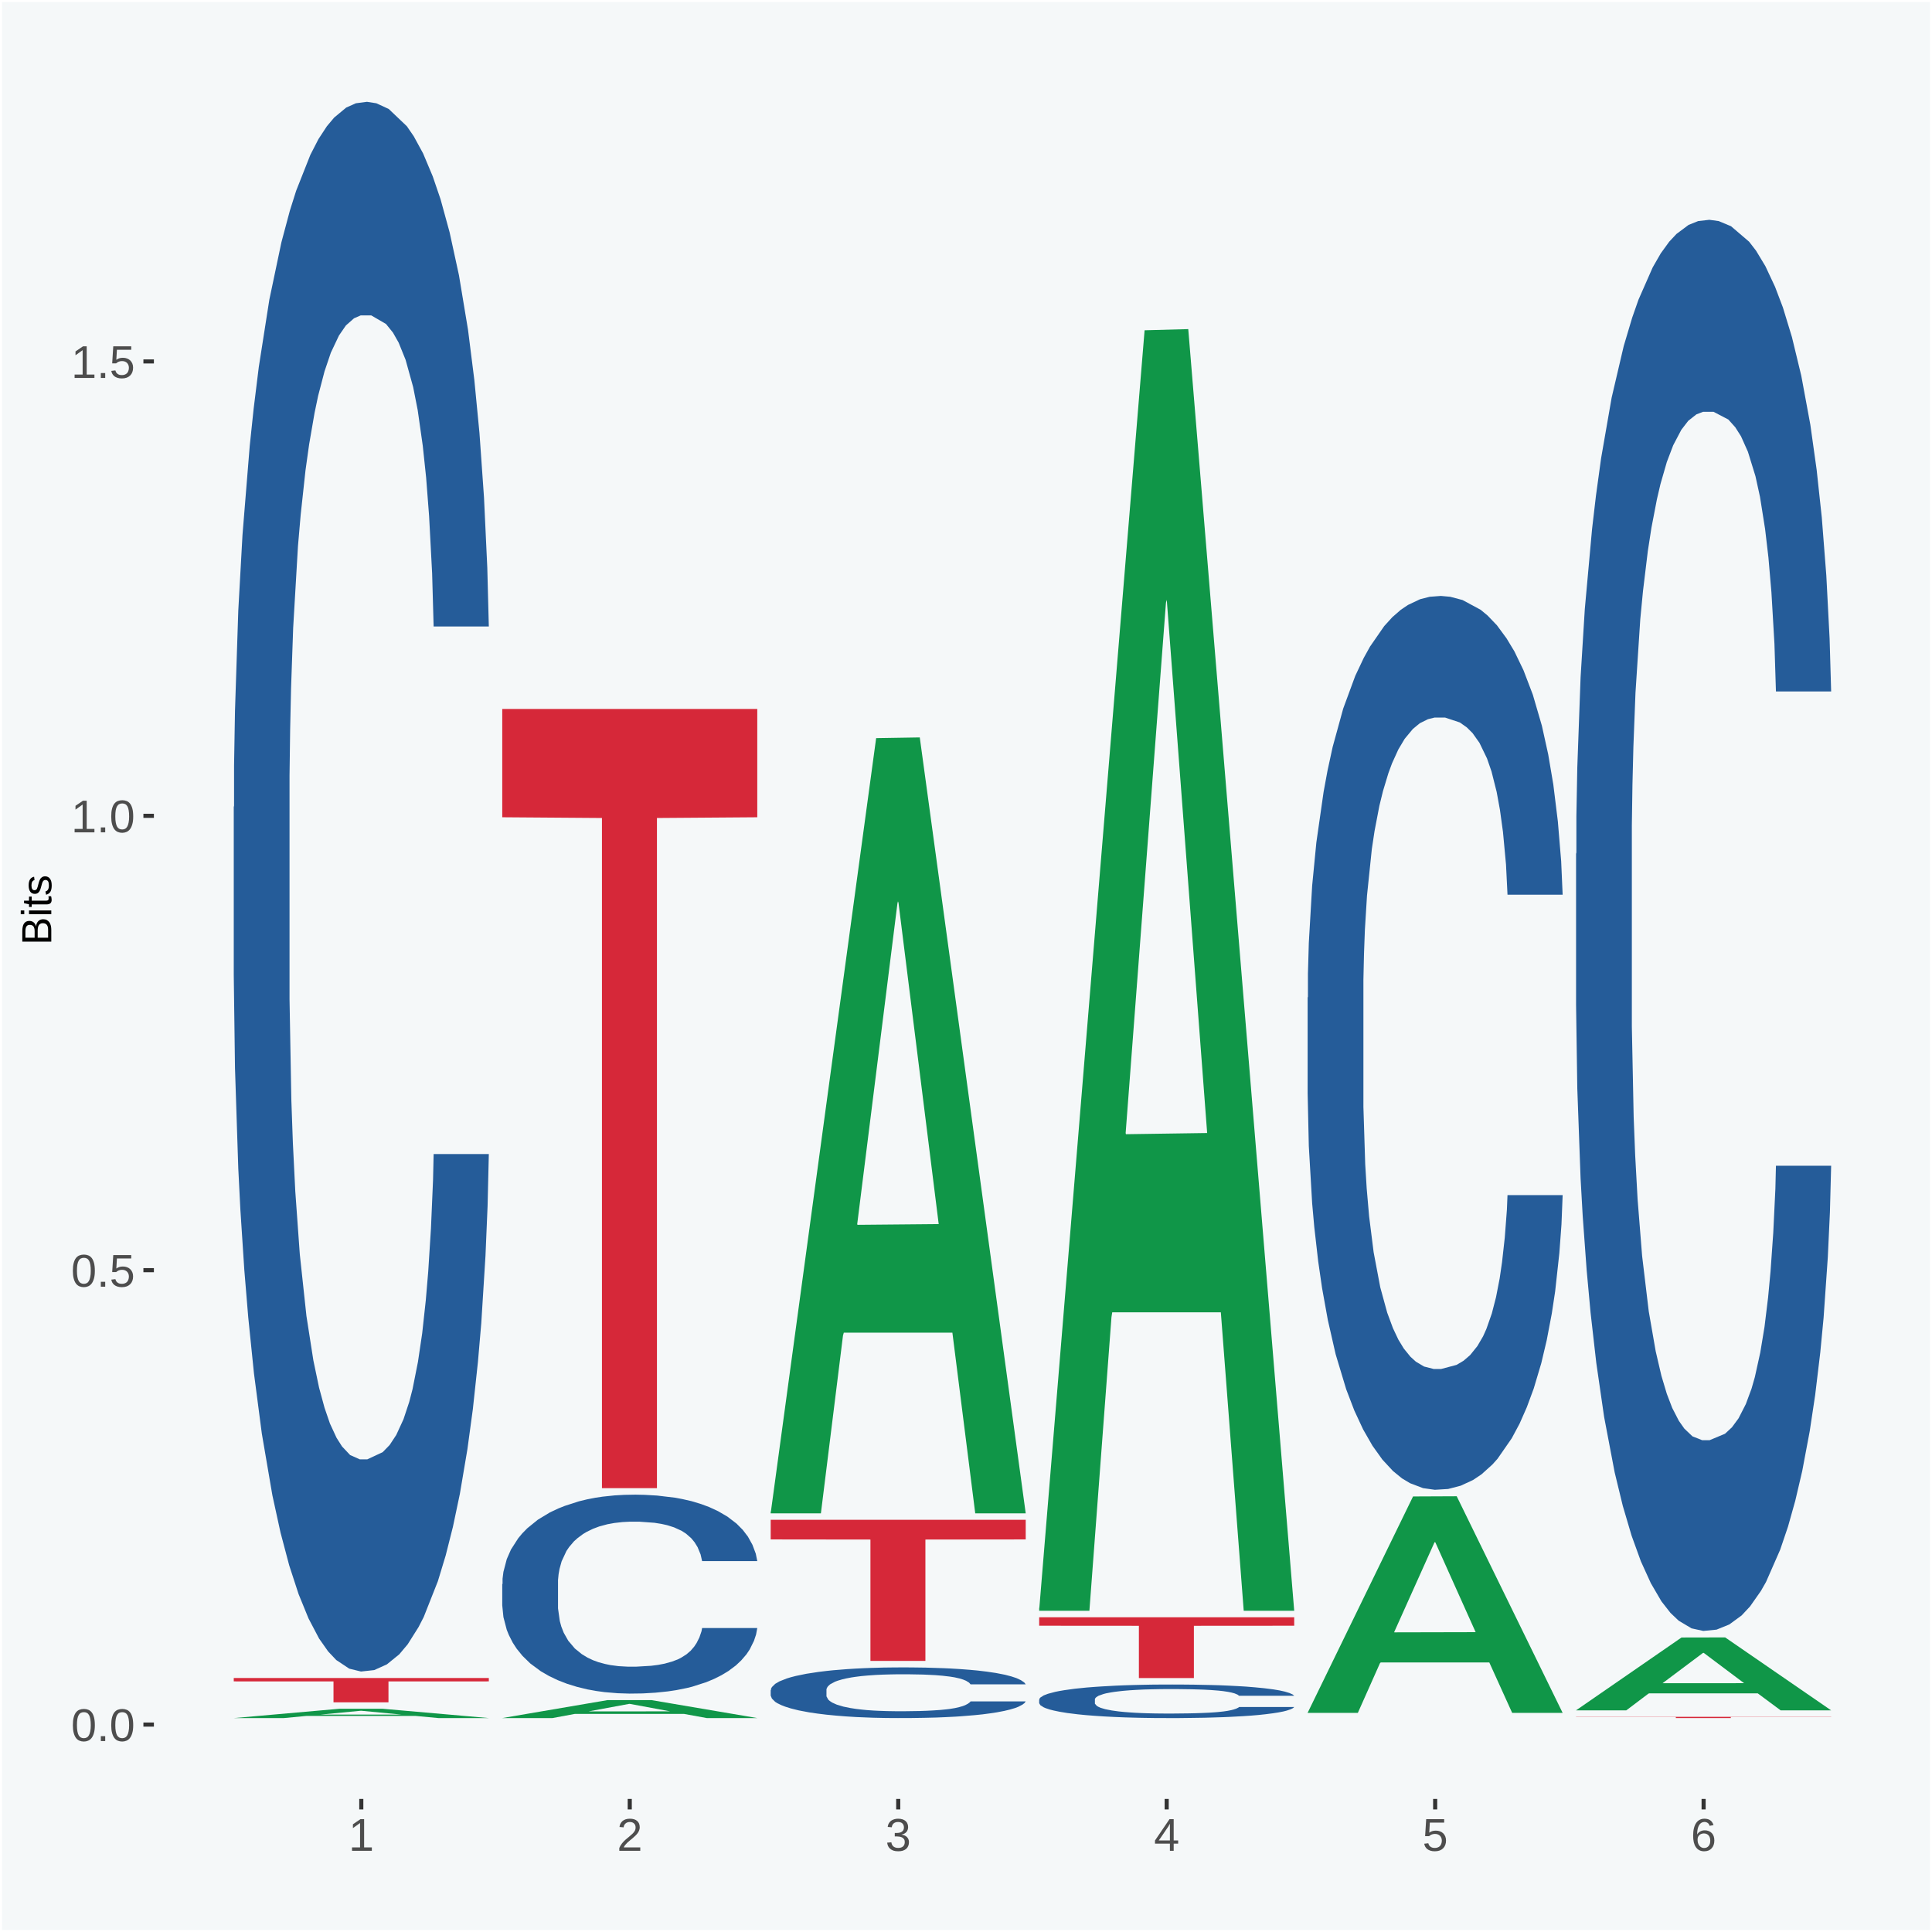 <?xml version="1.0" encoding="UTF-8"?>
<svg xmlns="http://www.w3.org/2000/svg" xmlns:xlink="http://www.w3.org/1999/xlink" width="504pt" height="504pt" viewBox="0 0 504 504" version="1.1">
<defs>
<g>
<symbol overflow="visible" id="glyph0-0">
<path style="stroke:none;" d="M 0.406 0 L 0.406 -8 L 3.594 -8 L 3.594 0 Z M 0.797 -0.406 L 3.188 -0.406 L 3.188 -7.594 L 0.797 -7.594 Z M 0.797 -0.406 "/>
</symbol>
<symbol overflow="visible" id="glyph0-1">
<path style="stroke:none;" d="M 6.203 -4.125 C 6.203 -3.332 6.125 -2.664 5.969 -2.125 C 5.82 -1.582 5.617 -1.145 5.359 -0.812 C 5.098 -0.477 4.789 -0.238 4.438 -0.094 C 4.094 0.051 3.723 0.125 3.328 0.125 C 2.922 0.125 2.539 0.051 2.188 -0.094 C 1.844 -0.238 1.539 -0.477 1.281 -0.812 C 1.031 -1.145 0.832 -1.582 0.688 -2.125 C 0.539 -2.664 0.469 -3.332 0.469 -4.125 C 0.469 -4.957 0.539 -5.645 0.688 -6.188 C 0.832 -6.738 1.035 -7.176 1.297 -7.5 C 1.555 -7.82 1.859 -8.047 2.203 -8.172 C 2.555 -8.305 2.941 -8.375 3.359 -8.375 C 3.754 -8.375 4.125 -8.305 4.469 -8.172 C 4.812 -8.047 5.113 -7.82 5.375 -7.5 C 5.633 -7.176 5.836 -6.738 5.984 -6.188 C 6.129 -5.645 6.203 -4.957 6.203 -4.125 Z M 5.141 -4.125 C 5.141 -4.781 5.098 -5.328 5.016 -5.766 C 4.941 -6.203 4.828 -6.551 4.672 -6.812 C 4.516 -7.07 4.328 -7.254 4.109 -7.359 C 3.891 -7.473 3.641 -7.531 3.359 -7.531 C 3.055 -7.531 2.789 -7.473 2.562 -7.359 C 2.344 -7.254 2.156 -7.07 2 -6.812 C 1.844 -6.551 1.723 -6.203 1.641 -5.766 C 1.566 -5.328 1.531 -4.781 1.531 -4.125 C 1.531 -3.5 1.57 -2.969 1.656 -2.531 C 1.738 -2.094 1.852 -1.742 2 -1.484 C 2.156 -1.223 2.344 -1.035 2.562 -0.922 C 2.789 -0.805 3.047 -0.75 3.328 -0.75 C 3.609 -0.75 3.859 -0.805 4.078 -0.922 C 4.305 -1.035 4.492 -1.223 4.641 -1.484 C 4.797 -1.742 4.914 -2.094 5 -2.531 C 5.094 -2.969 5.141 -3.5 5.141 -4.125 Z M 5.141 -4.125 "/>
</symbol>
<symbol overflow="visible" id="glyph0-2">
<path style="stroke:none;" d="M 1.094 0 L 1.094 -1.281 L 2.234 -1.281 L 2.234 0 Z M 1.094 0 "/>
</symbol>
<symbol overflow="visible" id="glyph0-3">
<path style="stroke:none;" d="M 6.172 -2.688 C 6.172 -2.27 6.109 -1.891 5.984 -1.547 C 5.859 -1.203 5.672 -0.906 5.422 -0.656 C 5.18 -0.414 4.879 -0.223 4.516 -0.078 C 4.148 0.055 3.723 0.125 3.234 0.125 C 2.805 0.125 2.43 0.07 2.109 -0.031 C 1.785 -0.133 1.508 -0.273 1.281 -0.453 C 1.062 -0.629 0.883 -0.836 0.75 -1.078 C 0.625 -1.316 0.535 -1.57 0.484 -1.844 L 1.547 -1.969 C 1.586 -1.812 1.645 -1.66 1.719 -1.516 C 1.801 -1.367 1.91 -1.238 2.047 -1.125 C 2.18 -1.008 2.348 -0.914 2.547 -0.844 C 2.742 -0.781 2.984 -0.75 3.266 -0.75 C 3.535 -0.75 3.781 -0.789 4 -0.875 C 4.227 -0.957 4.422 -1.078 4.578 -1.234 C 4.734 -1.398 4.852 -1.602 4.938 -1.844 C 5.031 -2.082 5.078 -2.359 5.078 -2.672 C 5.078 -2.922 5.035 -3.148 4.953 -3.359 C 4.867 -3.578 4.75 -3.766 4.594 -3.922 C 4.445 -4.078 4.258 -4.195 4.031 -4.281 C 3.812 -4.363 3.562 -4.406 3.281 -4.406 C 3.113 -4.406 2.953 -4.391 2.797 -4.359 C 2.648 -4.328 2.516 -4.285 2.391 -4.234 C 2.266 -4.18 2.148 -4.117 2.047 -4.047 C 1.941 -3.973 1.844 -3.895 1.75 -3.812 L 0.719 -3.812 L 1 -8.25 L 5.688 -8.25 L 5.688 -7.359 L 1.953 -7.359 L 1.797 -4.734 C 1.984 -4.879 2.219 -5.004 2.5 -5.109 C 2.781 -5.211 3.113 -5.266 3.5 -5.266 C 3.914 -5.266 4.285 -5.203 4.609 -5.078 C 4.941 -4.953 5.223 -4.773 5.453 -4.547 C 5.68 -4.316 5.859 -4.047 5.984 -3.734 C 6.109 -3.422 6.172 -3.07 6.172 -2.688 Z M 6.172 -2.688 "/>
</symbol>
<symbol overflow="visible" id="glyph0-4">
<path style="stroke:none;" d="M 0.922 0 L 0.922 -0.891 L 3.016 -0.891 L 3.016 -7.25 L 1.156 -5.922 L 1.156 -6.922 L 3.109 -8.25 L 4.078 -8.25 L 4.078 -0.891 L 6.094 -0.891 L 6.094 0 Z M 0.922 0 "/>
</symbol>
<symbol overflow="visible" id="glyph0-5">
<path style="stroke:none;" d="M 0.609 0 L 0.609 -0.75 C 0.805 -1.207 1.047 -1.609 1.328 -1.953 C 1.617 -2.305 1.922 -2.625 2.234 -2.906 C 2.555 -3.188 2.867 -3.445 3.172 -3.688 C 3.484 -3.938 3.766 -4.18 4.016 -4.422 C 4.266 -4.66 4.469 -4.91 4.625 -5.172 C 4.781 -5.441 4.859 -5.742 4.859 -6.078 C 4.859 -6.316 4.82 -6.523 4.75 -6.703 C 4.676 -6.879 4.57 -7.023 4.438 -7.141 C 4.312 -7.266 4.156 -7.359 3.969 -7.422 C 3.781 -7.484 3.578 -7.516 3.359 -7.516 C 3.141 -7.516 2.938 -7.484 2.75 -7.422 C 2.57 -7.367 2.41 -7.281 2.266 -7.156 C 2.117 -7.039 2 -6.895 1.906 -6.719 C 1.812 -6.551 1.754 -6.352 1.734 -6.125 L 0.656 -6.219 C 0.688 -6.508 0.766 -6.785 0.891 -7.047 C 1.023 -7.316 1.203 -7.551 1.422 -7.75 C 1.648 -7.945 1.922 -8.098 2.234 -8.203 C 2.555 -8.316 2.93 -8.375 3.359 -8.375 C 3.766 -8.375 4.125 -8.328 4.438 -8.234 C 4.758 -8.141 5.031 -7.992 5.25 -7.797 C 5.477 -7.609 5.648 -7.375 5.766 -7.094 C 5.879 -6.812 5.938 -6.488 5.938 -6.125 C 5.938 -5.844 5.883 -5.578 5.781 -5.328 C 5.688 -5.078 5.555 -4.836 5.391 -4.609 C 5.223 -4.379 5.031 -4.16 4.812 -3.953 C 4.594 -3.742 4.363 -3.535 4.125 -3.328 C 3.895 -3.129 3.656 -2.93 3.406 -2.734 C 3.164 -2.535 2.938 -2.336 2.719 -2.141 C 2.508 -1.941 2.32 -1.738 2.156 -1.531 C 1.988 -1.332 1.859 -1.117 1.766 -0.891 L 6.078 -0.891 L 6.078 0 Z M 0.609 0 "/>
</symbol>
<symbol overflow="visible" id="glyph0-6">
<path style="stroke:none;" d="M 6.141 -2.281 C 6.141 -1.906 6.078 -1.566 5.953 -1.266 C 5.836 -0.973 5.66 -0.723 5.422 -0.516 C 5.18 -0.305 4.883 -0.145 4.531 -0.031 C 4.188 0.07 3.789 0.125 3.344 0.125 C 2.832 0.125 2.398 0.062 2.047 -0.062 C 1.703 -0.195 1.414 -0.367 1.188 -0.578 C 0.957 -0.785 0.785 -1.02 0.672 -1.281 C 0.566 -1.551 0.492 -1.832 0.453 -2.125 L 1.547 -2.219 C 1.578 -2 1.633 -1.801 1.719 -1.625 C 1.801 -1.445 1.914 -1.289 2.062 -1.156 C 2.207 -1.031 2.383 -0.93 2.594 -0.859 C 2.801 -0.785 3.051 -0.75 3.344 -0.75 C 3.875 -0.75 4.289 -0.879 4.594 -1.141 C 4.895 -1.41 5.047 -1.801 5.047 -2.312 C 5.047 -2.613 4.977 -2.859 4.844 -3.047 C 4.707 -3.234 4.539 -3.379 4.344 -3.484 C 4.145 -3.586 3.926 -3.656 3.688 -3.688 C 3.445 -3.727 3.227 -3.75 3.031 -3.75 L 2.438 -3.75 L 2.438 -4.656 L 3.016 -4.656 C 3.211 -4.656 3.414 -4.676 3.625 -4.719 C 3.844 -4.758 4.039 -4.832 4.219 -4.938 C 4.395 -5.051 4.539 -5.195 4.656 -5.375 C 4.77 -5.562 4.828 -5.797 4.828 -6.078 C 4.828 -6.523 4.695 -6.875 4.438 -7.125 C 4.188 -7.383 3.801 -7.516 3.281 -7.516 C 2.82 -7.516 2.445 -7.395 2.156 -7.156 C 1.875 -6.914 1.707 -6.578 1.656 -6.141 L 0.594 -6.234 C 0.633 -6.598 0.734 -6.91 0.891 -7.172 C 1.047 -7.441 1.242 -7.664 1.484 -7.844 C 1.734 -8.02 2.008 -8.148 2.312 -8.234 C 2.625 -8.328 2.953 -8.375 3.297 -8.375 C 3.754 -8.375 4.148 -8.316 4.484 -8.203 C 4.816 -8.086 5.086 -7.93 5.297 -7.734 C 5.516 -7.535 5.672 -7.301 5.766 -7.031 C 5.867 -6.77 5.922 -6.488 5.922 -6.188 C 5.922 -5.945 5.883 -5.723 5.812 -5.516 C 5.75 -5.305 5.645 -5.113 5.5 -4.938 C 5.363 -4.77 5.188 -4.625 4.969 -4.5 C 4.75 -4.383 4.488 -4.297 4.188 -4.234 L 4.188 -4.219 C 4.52 -4.176 4.805 -4.098 5.047 -3.984 C 5.297 -3.867 5.5 -3.723 5.656 -3.547 C 5.82 -3.379 5.941 -3.188 6.016 -2.969 C 6.098 -2.75 6.141 -2.52 6.141 -2.281 Z M 6.141 -2.281 "/>
</symbol>
<symbol overflow="visible" id="glyph0-7">
<path style="stroke:none;" d="M 5.156 -1.875 L 5.156 0 L 4.172 0 L 4.172 -1.875 L 0.281 -1.875 L 0.281 -2.688 L 4.062 -8.25 L 5.156 -8.25 L 5.156 -2.703 L 6.328 -2.703 L 6.328 -1.875 Z M 4.172 -7.062 C 4.16 -7.039 4.141 -7.004 4.109 -6.953 C 4.078 -6.898 4.039 -6.836 4 -6.766 C 3.957 -6.691 3.914 -6.617 3.875 -6.547 C 3.844 -6.473 3.812 -6.414 3.781 -6.375 L 1.656 -3.25 C 1.633 -3.219 1.602 -3.176 1.562 -3.125 C 1.531 -3.07 1.492 -3.02 1.453 -2.969 C 1.422 -2.914 1.383 -2.863 1.344 -2.812 C 1.301 -2.77 1.27 -2.734 1.25 -2.703 L 4.172 -2.703 Z M 4.172 -7.062 "/>
</symbol>
<symbol overflow="visible" id="glyph0-8">
<path style="stroke:none;" d="M 6.141 -2.703 C 6.141 -2.285 6.082 -1.906 5.969 -1.562 C 5.852 -1.219 5.68 -0.922 5.453 -0.672 C 5.234 -0.422 4.957 -0.223 4.625 -0.078 C 4.289 0.055 3.91 0.125 3.484 0.125 C 3.004 0.125 2.582 0.031 2.219 -0.156 C 1.863 -0.344 1.566 -0.609 1.328 -0.953 C 1.086 -1.297 0.906 -1.719 0.781 -2.219 C 0.664 -2.727 0.609 -3.301 0.609 -3.938 C 0.609 -4.676 0.676 -5.32 0.812 -5.875 C 0.945 -6.426 1.141 -6.883 1.391 -7.25 C 1.648 -7.625 1.961 -7.906 2.328 -8.094 C 2.691 -8.281 3.102 -8.375 3.562 -8.375 C 3.844 -8.375 4.102 -8.344 4.344 -8.281 C 4.594 -8.227 4.816 -8.133 5.016 -8 C 5.223 -7.875 5.398 -7.703 5.547 -7.484 C 5.703 -7.273 5.828 -7.016 5.922 -6.703 L 4.906 -6.516 C 4.801 -6.867 4.629 -7.125 4.391 -7.281 C 4.148 -7.445 3.867 -7.531 3.547 -7.531 C 3.266 -7.531 3.004 -7.457 2.766 -7.312 C 2.535 -7.176 2.336 -6.973 2.172 -6.703 C 2.004 -6.43 1.875 -6.086 1.781 -5.672 C 1.695 -5.266 1.656 -4.789 1.656 -4.25 C 1.852 -4.602 2.125 -4.875 2.469 -5.062 C 2.812 -5.25 3.207 -5.344 3.656 -5.344 C 4.031 -5.344 4.367 -5.281 4.672 -5.156 C 4.984 -5.031 5.25 -4.852 5.469 -4.625 C 5.688 -4.406 5.852 -4.129 5.969 -3.797 C 6.082 -3.473 6.141 -3.109 6.141 -2.703 Z M 5.078 -2.656 C 5.078 -2.938 5.039 -3.191 4.969 -3.422 C 4.895 -3.66 4.785 -3.859 4.641 -4.016 C 4.504 -4.18 4.332 -4.305 4.125 -4.391 C 3.926 -4.484 3.688 -4.531 3.406 -4.531 C 3.219 -4.531 3.023 -4.5 2.828 -4.438 C 2.629 -4.383 2.453 -4.289 2.297 -4.156 C 2.141 -4.031 2.008 -3.863 1.906 -3.656 C 1.812 -3.457 1.766 -3.207 1.766 -2.906 C 1.766 -2.602 1.801 -2.316 1.875 -2.047 C 1.957 -1.785 2.07 -1.555 2.219 -1.359 C 2.363 -1.172 2.539 -1.02 2.75 -0.906 C 2.957 -0.789 3.191 -0.734 3.453 -0.734 C 3.703 -0.734 3.926 -0.773 4.125 -0.859 C 4.332 -0.953 4.504 -1.082 4.641 -1.25 C 4.785 -1.414 4.895 -1.613 4.969 -1.844 C 5.039 -2.082 5.078 -2.352 5.078 -2.656 Z M 5.078 -2.656 "/>
</symbol>
<symbol overflow="visible" id="glyph1-0">
<path style="stroke:none;" d="M 0 -0.359 L -7.328 -0.359 L -7.328 -3.281 L 0 -3.281 Z M -0.359 -0.734 L -0.359 -2.922 L -6.969 -2.922 L -6.969 -0.734 Z M -0.359 -0.734 "/>
</symbol>
<symbol overflow="visible" id="glyph1-1">
<path style="stroke:none;" d="M -2.125 -6.75 C -1.75 -6.75 -1.426 -6.676 -1.156 -6.531 C -0.883 -6.383 -0.66 -6.18 -0.484 -5.922 C -0.316 -5.672 -0.191 -5.375 -0.109 -5.031 C -0.035 -4.695 0 -4.344 0 -3.969 L 0 -0.906 L -7.562 -0.906 L -7.562 -3.656 C -7.562 -4.07 -7.523 -4.441 -7.453 -4.766 C -7.391 -5.098 -7.281 -5.379 -7.125 -5.609 C -6.977 -5.836 -6.789 -6.008 -6.562 -6.125 C -6.332 -6.25 -6.055 -6.312 -5.734 -6.312 C -5.523 -6.312 -5.328 -6.281 -5.141 -6.219 C -4.953 -6.164 -4.781 -6.078 -4.625 -5.953 C -4.477 -5.836 -4.348 -5.688 -4.234 -5.5 C -4.129 -5.32 -4.047 -5.113 -3.984 -4.875 C -3.953 -5.176 -3.883 -5.441 -3.781 -5.672 C -3.676 -5.91 -3.539 -6.109 -3.375 -6.266 C -3.219 -6.43 -3.031 -6.551 -2.812 -6.625 C -2.602 -6.707 -2.375 -6.75 -2.125 -6.75 Z M -5.609 -5.281 C -6.016 -5.281 -6.305 -5.141 -6.484 -4.859 C -6.66 -4.586 -6.75 -4.188 -6.75 -3.656 L -6.75 -1.922 L -4.344 -1.922 L -4.344 -3.656 C -4.344 -3.957 -4.375 -4.211 -4.438 -4.422 C -4.5 -4.629 -4.582 -4.797 -4.688 -4.922 C -4.801 -5.047 -4.93 -5.133 -5.078 -5.188 C -5.234 -5.25 -5.41 -5.281 -5.609 -5.281 Z M -2.219 -5.719 C -2.457 -5.719 -2.66 -5.672 -2.828 -5.578 C -2.992 -5.492 -3.129 -5.367 -3.234 -5.203 C -3.348 -5.047 -3.426 -4.848 -3.469 -4.609 C -3.52 -4.379 -3.547 -4.125 -3.547 -3.844 L -3.547 -1.922 L -0.828 -1.922 L -0.828 -3.922 C -0.828 -4.18 -0.848 -4.422 -0.891 -4.641 C -0.93 -4.859 -1.004 -5.047 -1.109 -5.203 C -1.211 -5.367 -1.352 -5.492 -1.531 -5.578 C -1.719 -5.672 -1.945 -5.719 -2.219 -5.719 Z M -2.219 -5.719 "/>
</symbol>
<symbol overflow="visible" id="glyph1-2">
<path style="stroke:none;" d="M -7.047 -0.734 L -7.969 -0.734 L -7.969 -1.703 L -7.047 -1.703 Z M 0 -0.734 L -5.812 -0.734 L -5.812 -1.703 L 0 -1.703 Z M 0 -0.734 "/>
</symbol>
<symbol overflow="visible" id="glyph1-3">
<path style="stroke:none;" d="M -0.047 -2.969 C -0.004 -2.82 0.023 -2.672 0.047 -2.516 C 0.078 -2.367 0.094 -2.195 0.094 -2 C 0.094 -1.227 -0.348 -0.844 -1.234 -0.844 L -5.109 -0.844 L -5.109 -0.172 L -5.812 -0.172 L -5.812 -0.875 L -7.109 -1.156 L -7.109 -1.812 L -5.812 -1.812 L -5.812 -2.875 L -5.109 -2.875 L -5.109 -1.812 L -1.438 -1.812 C -1.156 -1.812 -0.957 -1.852 -0.844 -1.938 C -0.738 -2.031 -0.688 -2.191 -0.688 -2.422 C -0.688 -2.516 -0.691 -2.602 -0.703 -2.688 C -0.711 -2.77 -0.727 -2.863 -0.75 -2.969 Z M -0.047 -2.969 "/>
</symbol>
<symbol overflow="visible" id="glyph1-4">
<path style="stroke:none;" d="M -1.609 -5.109 C -1.336 -5.109 -1.094 -5.051 -0.875 -4.938 C -0.664 -4.832 -0.488 -4.68 -0.344 -4.484 C -0.195 -4.285 -0.082 -4.039 0 -3.75 C 0.07 -3.457 0.109 -3.125 0.109 -2.75 C 0.109 -2.406 0.082 -2.098 0.031 -1.828 C -0.02 -1.555 -0.102 -1.316 -0.219 -1.109 C -0.332 -0.91 -0.484 -0.742 -0.672 -0.609 C -0.859 -0.473 -1.086 -0.375 -1.359 -0.312 L -1.531 -1.156 C -1.219 -1.238 -0.988 -1.41 -0.844 -1.672 C -0.695 -1.93 -0.625 -2.289 -0.625 -2.75 C -0.625 -2.957 -0.641 -3.145 -0.672 -3.312 C -0.703 -3.488 -0.75 -3.641 -0.812 -3.766 C -0.883 -3.891 -0.977 -3.984 -1.094 -4.047 C -1.207 -4.117 -1.352 -4.156 -1.531 -4.156 C -1.707 -4.156 -1.848 -4.113 -1.953 -4.031 C -2.066 -3.957 -2.16 -3.844 -2.234 -3.688 C -2.316 -3.539 -2.383 -3.363 -2.438 -3.156 C -2.5 -2.945 -2.562 -2.719 -2.625 -2.469 C -2.688 -2.238 -2.754 -2.008 -2.828 -1.781 C -2.898 -1.551 -3 -1.344 -3.125 -1.156 C -3.25 -0.969 -3.398 -0.816 -3.578 -0.703 C -3.766 -0.586 -4 -0.531 -4.281 -0.531 C -4.812 -0.531 -5.211 -0.719 -5.484 -1.094 C -5.766 -1.477 -5.906 -2.031 -5.906 -2.75 C -5.906 -3.395 -5.789 -3.906 -5.562 -4.281 C -5.332 -4.656 -4.973 -4.895 -4.484 -5 L -4.375 -4.125 C -4.52 -4.094 -4.645 -4.035 -4.75 -3.953 C -4.852 -3.867 -4.938 -3.766 -5 -3.641 C -5.062 -3.516 -5.102 -3.375 -5.125 -3.219 C -5.156 -3.07 -5.172 -2.914 -5.172 -2.75 C -5.172 -2.312 -5.102 -1.988 -4.969 -1.781 C -4.844 -1.582 -4.645 -1.484 -4.375 -1.484 C -4.219 -1.484 -4.086 -1.52 -3.984 -1.594 C -3.879 -1.664 -3.789 -1.77 -3.719 -1.906 C -3.656 -2.051 -3.598 -2.219 -3.547 -2.406 C -3.492 -2.602 -3.438 -2.816 -3.375 -3.047 C -3.332 -3.203 -3.289 -3.359 -3.25 -3.516 C -3.207 -3.68 -3.156 -3.836 -3.094 -3.984 C -3.031 -4.141 -2.957 -4.285 -2.875 -4.422 C -2.789 -4.555 -2.688 -4.672 -2.562 -4.766 C -2.445 -4.867 -2.312 -4.953 -2.156 -5.016 C -2 -5.078 -1.816 -5.109 -1.609 -5.109 Z M -1.609 -5.109 "/>
</symbol>
</g>
<clipPath id="clip1">
  <path d="M 40.148 5.48 L 498.52 5.48 L 498.52 469.281 L 40.148 469.281 Z M 40.148 5.48 "/>
</clipPath>
</defs>
<g id="surface1">
<rect x="0" y="0" width="504" height="504" style="fill:rgb(96.078%,97.255%,97.647%);fill-opacity:1;stroke:none;"/>
<path style="fill:none;stroke-width:1.07;stroke-linecap:round;stroke-linejoin:round;stroke:rgb(100%,100%,100%);stroke-opacity:1;stroke-miterlimit:10;" d="M 0 0 L 504 0 L 504 504 L 0 504 Z M 0 0 " transform="matrix(1,0,0,-1,0,504)"/>
<g clip-path="url(#clip1)" clip-rule="nonzero">
<path style=" stroke:none;fill-rule:nonzero;fill:rgb(96.078%,97.255%,97.647%);fill-opacity:1;" d="M 40.148 469.281 L 498.52 469.281 L 498.52 5.48 L 40.148 5.48 Z M 40.148 469.281 "/>
</g>
<path style=" stroke:none;fill-rule:nonzero;fill:rgb(6.274%,58.824%,28.235%);fill-opacity:1;" d="M 60.98 448.191 L 61.051 448.191 L 88.488 445.77 L 99.871 445.77 L 127.52 448.191 L 114.352 448.191 L 108.379 447.629 L 80.051 447.629 L 79.852 447.641 L 74.078 448.191 L 60.98 448.191 L 83.621 447.289 L 104.809 447.289 L 94.32 446.289 L 94.18 446.281 L 94.039 446.289 L 83.551 447.289 L 83.621 447.289 Z M 60.98 448.191 "/>
<path style=" stroke:none;fill-rule:nonzero;fill:rgb(14.51%,36.078%,60.001%);fill-opacity:1;" d="M 60.98 210.551 L 61.059 210.18 L 61.059 199.699 L 61.301 185.488 L 62.16 159.32 L 63.262 139.5 L 65.148 116.309 L 66.172 106.59 L 67.512 95.738 L 70.262 78.172 L 73.41 63.211 L 75.609 54.98 L 77.262 49.75 L 80.961 40.398 L 83.078 36.281 L 85.281 32.922 L 87.172 30.672 L 90.32 28.059 L 92.828 26.941 L 95.738 26.559 L 98.18 26.941 L 101.41 28.43 L 106.129 32.922 L 107.93 35.539 L 110.371 40.02 L 112.891 46.012 L 114.93 51.988 L 117.289 60.59 L 119.73 71.809 L 122.09 86.02 L 123.738 99.109 L 125.078 112.949 L 126.262 129.77 L 127.121 148.102 L 127.52 163.43 L 113.121 163.43 L 112.73 149.59 L 111.941 134.641 L 111.16 124.539 L 110.289 116.309 L 108.961 106.961 L 107.781 100.98 L 105.809 93.871 L 104 89.391 L 102.512 86.77 L 100.699 84.52 L 96.852 82.281 L 94.09 82.281 L 92.359 83.031 L 90.238 84.898 L 88.43 87.52 L 86.309 92 L 84.66 96.871 L 83 103.219 L 82.059 107.711 L 80.641 115.941 L 79.699 122.672 L 78.441 134.262 L 77.73 142.488 L 76.48 163.801 L 75.93 179.512 L 75.691 190.359 L 75.531 202.32 L 75.531 260.66 L 76 286.84 L 76.398 298.059 L 77.031 310.77 L 78.211 327.219 L 79.941 343.301 L 81.75 354.898 L 83.238 362 L 84.66 367.238 L 86.07 371.352 L 87.801 375.09 L 89.219 377.328 L 91.34 379.578 L 93.859 380.699 L 95.82 380.699 L 99.828 378.828 L 101.641 376.961 L 103.371 374.34 L 105.262 370.23 L 106.75 365.738 L 107.621 362.379 L 109.031 355.27 L 110.141 347.789 L 111.078 339.191 L 111.711 331.711 L 112.422 320.488 L 112.969 307.781 L 113.121 301.051 L 127.52 301.051 L 127.199 314.512 L 126.648 327.602 L 125.551 345.172 L 124.68 355.27 L 123.352 367.609 L 121.93 378.078 L 119.969 389.68 L 118.16 398.281 L 116.27 405.762 L 114.23 412.488 L 110.531 421.84 L 109.191 424.449 L 106.359 428.941 L 104.16 431.559 L 100.93 434.18 L 97.629 435.672 L 94.172 436.051 L 91.102 435.301 L 87.719 433.051 L 85.602 430.809 L 83.238 427.449 L 80.488 422.211 L 77.891 415.852 L 75.449 408.371 L 73.172 399.77 L 71.051 390.051 L 68.301 373.969 L 66.25 358.262 L 64.762 343.68 L 63.738 331.34 L 62.711 315.629 L 62.16 304.789 L 61.301 278.609 L 60.98 254.301 Z M 60.98 210.551 "/>
<path style=" stroke:none;fill-rule:nonzero;fill:rgb(83.922%,15.686%,22.353%);fill-opacity:1;" d="M 60.98 437.738 L 127.52 437.738 L 127.52 438.621 L 101.34 438.629 L 101.34 444.078 L 87 444.078 L 87 438.629 L 60.98 438.621 Z M 60.98 437.738 "/>
<path style=" stroke:none;fill-rule:nonzero;fill:rgb(6.274%,58.824%,28.235%);fill-opacity:1;" d="M 131.02 448.18 L 131.09 448.18 L 158.52 443.5 L 169.91 443.5 L 197.551 448.191 L 184.379 448.191 L 178.41 447.102 L 150.09 447.102 L 149.879 447.121 L 144.121 448.191 L 131.02 448.191 L 131.02 448.18 L 153.648 446.449 L 174.852 446.441 L 164.352 444.5 L 164.219 444.488 L 164.078 444.5 L 153.578 446.441 L 153.648 446.449 Z M 131.02 448.18 "/>
<path style=" stroke:none;fill-rule:nonzero;fill:rgb(14.51%,36.078%,60.001%);fill-opacity:1;" d="M 131.02 413.23 L 131.102 413.18 L 131.102 411.852 L 131.328 410.051 L 132.199 406.73 L 133.301 404.219 L 135.191 401.281 L 136.211 400.051 L 137.551 398.68 L 140.301 396.449 L 143.441 394.551 L 145.648 393.512 L 147.301 392.852 L 150.988 391.66 L 153.121 391.141 L 155.32 390.711 L 157.211 390.43 L 160.352 390.102 L 162.871 389.961 L 165.781 389.91 L 168.219 389.961 L 171.441 390.148 L 176.16 390.711 L 177.969 391.051 L 180.41 391.609 L 182.922 392.371 L 184.969 393.129 L 187.328 394.219 L 189.762 395.641 L 192.121 397.441 L 193.77 399.102 L 195.109 400.859 L 196.289 402.988 L 197.16 405.309 L 197.551 407.25 L 183.16 407.25 L 182.762 405.5 L 181.98 403.609 L 181.191 402.328 L 180.328 401.281 L 178.988 400.102 L 177.809 399.34 L 175.84 398.441 L 174.039 397.871 L 172.539 397.539 L 170.73 397.25 L 166.879 396.969 L 164.129 396.969 L 162.398 397.059 L 160.27 397.301 L 158.461 397.629 L 156.34 398.199 L 154.691 398.82 L 153.039 399.621 L 152.09 400.191 L 150.68 401.238 L 149.73 402.09 L 148.48 403.559 L 147.77 404.602 L 146.512 407.301 L 145.961 409.289 L 145.719 410.672 L 145.57 412.18 L 145.57 419.578 L 146.039 422.898 L 146.43 424.32 L 147.059 425.93 L 148.238 428.012 L 149.969 430.051 L 151.781 431.52 L 153.27 432.422 L 154.691 433.09 L 156.102 433.609 L 157.84 434.078 L 159.25 434.371 L 161.371 434.648 L 163.891 434.789 L 165.859 434.789 L 169.871 434.551 L 171.68 434.32 L 173.41 433.988 L 175.289 433.461 L 176.789 432.898 L 177.648 432.469 L 179.07 431.57 L 180.172 430.621 L 181.109 429.531 L 181.738 428.578 L 182.449 427.16 L 183 425.551 L 183.16 424.699 L 197.551 424.699 L 197.238 426.398 L 196.68 428.059 L 195.578 430.289 L 194.719 431.57 L 193.379 433.129 L 191.969 434.461 L 190 435.93 L 188.191 437.02 L 186.301 437.969 L 184.262 438.82 L 180.559 440.012 L 179.23 440.34 L 176.391 440.91 L 174.191 441.238 L 170.969 441.57 L 167.672 441.762 L 164.211 441.809 L 161.141 441.711 L 157.762 441.43 L 155.629 441.141 L 153.27 440.719 L 150.52 440.051 L 147.93 439.25 L 145.488 438.301 L 143.211 437.211 L 141.078 435.98 L 138.328 433.941 L 136.289 431.949 L 134.789 430.102 L 133.77 428.539 L 132.75 426.539 L 132.199 425.172 L 131.328 421.852 L 131.02 418.77 Z M 131.02 413.23 "/>
<path style=" stroke:none;fill-rule:nonzero;fill:rgb(83.922%,15.686%,22.353%);fill-opacity:1;" d="M 131.02 184.949 L 197.551 184.949 L 197.551 213.199 L 171.379 213.391 L 171.379 388.211 L 157.031 388.211 L 157.031 213.391 L 131.02 213.199 Z M 131.02 184.949 "/>
<path style=" stroke:none;fill-rule:nonzero;fill:rgb(6.274%,58.824%,28.235%);fill-opacity:1;" d="M 201.051 394.398 L 201.121 394.211 L 228.559 192.559 L 239.941 192.371 L 267.578 394.781 L 254.41 394.781 L 248.449 347.648 L 220.121 347.648 L 219.91 348.41 L 214.148 394.781 L 201.051 394.781 L 201.051 394.398 L 223.691 319.52 L 244.879 319.328 L 234.391 235.512 L 234.25 235.129 L 234.109 235.699 L 223.621 319.328 L 223.691 319.52 Z M 201.051 394.398 "/>
<path style=" stroke:none;fill-rule:nonzero;fill:rgb(14.51%,36.078%,60.001%);fill-opacity:1;" d="M 201.051 440.91 L 201.129 440.898 L 201.129 440.559 L 201.371 440.102 L 202.23 439.262 L 203.328 438.621 L 205.219 437.871 L 206.238 437.559 L 207.578 437.211 L 210.328 436.641 L 213.48 436.16 L 215.68 435.891 L 217.328 435.719 L 221.031 435.422 L 223.148 435.289 L 225.352 435.18 L 227.238 435.109 L 230.391 435.02 L 232.898 434.988 L 235.809 434.969 L 238.25 434.988 L 241.469 435.031 L 246.191 435.18 L 248 435.262 L 250.441 435.41 L 252.961 435.602 L 255 435.789 L 257.359 436.07 L 259.801 436.43 L 262.16 436.891 L 263.809 437.32 L 265.148 437.762 L 266.328 438.309 L 267.191 438.898 L 267.578 439.391 L 253.191 439.391 L 252.801 438.949 L 252.012 438.461 L 251.23 438.141 L 250.359 437.871 L 249.02 437.57 L 247.84 437.379 L 245.879 437.148 L 244.07 437 L 242.578 436.922 L 240.77 436.84 L 236.91 436.77 L 234.16 436.77 L 232.43 436.801 L 230.309 436.859 L 228.5 436.941 L 226.371 437.09 L 224.719 437.238 L 223.07 437.449 L 222.129 437.59 L 220.711 437.859 L 219.77 438.078 L 218.512 438.449 L 217.801 438.719 L 216.539 439.398 L 215.988 439.91 L 215.762 440.262 L 215.602 440.648 L 215.602 442.531 L 216.07 443.379 L 216.469 443.738 L 217.09 444.148 L 218.27 444.68 L 220 445.199 L 221.809 445.57 L 223.309 445.801 L 224.719 445.969 L 226.141 446.109 L 227.871 446.23 L 229.281 446.301 L 231.41 446.371 L 233.922 446.41 L 235.891 446.41 L 239.898 446.352 L 241.711 446.289 L 243.441 446.199 L 245.328 446.07 L 246.82 445.922 L 247.691 445.82 L 249.102 445.59 L 250.199 445.34 L 251.148 445.07 L 251.781 444.828 L 252.48 444.461 L 253.031 444.051 L 253.191 443.84 L 267.578 443.84 L 267.27 444.27 L 266.719 444.691 L 265.621 445.262 L 264.75 445.59 L 263.422 445.98 L 262 446.32 L 260.031 446.699 L 258.23 446.969 L 256.34 447.219 L 254.289 447.43 L 250.602 447.73 L 249.262 447.82 L 246.43 447.961 L 244.23 448.051 L 241 448.129 L 237.699 448.18 L 234.238 448.191 L 231.172 448.172 L 227.789 448.102 L 225.672 448.02 L 223.309 447.922 L 220.559 447.75 L 217.961 447.539 L 215.52 447.301 L 213.238 447.02 L 211.121 446.711 L 208.371 446.191 L 206.32 445.68 L 204.828 445.211 L 203.801 444.809 L 202.781 444.309 L 202.23 443.961 L 201.371 443.109 L 201.051 442.328 Z M 201.051 440.91 "/>
<path style=" stroke:none;fill-rule:nonzero;fill:rgb(83.922%,15.686%,22.353%);fill-opacity:1;" d="M 201.051 396.469 L 267.578 396.469 L 267.578 401.59 L 241.41 401.621 L 241.41 433.281 L 227.07 433.281 L 227.07 401.621 L 201.051 401.59 Z M 201.051 396.469 "/>
<path style=" stroke:none;fill-rule:nonzero;fill:rgb(6.274%,58.824%,28.235%);fill-opacity:1;" d="M 271.09 419.578 L 271.148 419.262 L 298.59 86.16 L 309.98 85.852 L 337.621 420.199 L 324.449 420.199 L 318.48 342.34 L 290.148 342.34 L 289.949 343.602 L 284.191 420.199 L 271.09 420.199 L 271.09 419.578 L 293.719 295.879 L 314.91 295.57 L 304.422 157.109 L 304.281 156.488 L 304.148 157.43 L 293.648 295.57 L 293.719 295.879 Z M 271.09 419.578 "/>
<path style=" stroke:none;fill-rule:nonzero;fill:rgb(14.51%,36.078%,60.001%);fill-opacity:1;" d="M 271.09 443.371 L 271.16 443.371 L 271.16 443.141 L 271.398 442.84 L 272.27 442.281 L 273.371 441.859 L 275.25 441.359 L 276.281 441.148 L 277.609 440.922 L 280.371 440.539 L 283.512 440.219 L 285.711 440.051 L 287.359 439.941 L 291.059 439.738 L 293.18 439.648 L 295.391 439.578 L 297.27 439.531 L 300.422 439.469 L 302.941 439.449 L 305.852 439.441 L 308.281 439.449 L 311.512 439.48 L 316.23 439.578 L 318.039 439.629 L 320.469 439.73 L 322.988 439.859 L 325.031 439.98 L 327.391 440.172 L 329.828 440.41 L 332.191 440.711 L 333.84 440.988 L 335.18 441.289 L 336.359 441.648 L 337.219 442.039 L 337.621 442.371 L 323.23 442.371 L 322.828 442.07 L 322.051 441.75 L 321.262 441.539 L 320.391 441.359 L 319.059 441.16 L 317.879 441.031 L 315.91 440.879 L 314.102 440.781 L 312.609 440.73 L 310.801 440.68 L 306.949 440.629 L 304.191 440.629 L 302.461 440.648 L 300.34 440.691 L 298.531 440.738 L 296.41 440.84 L 294.762 440.941 L 293.109 441.078 L 292.16 441.18 L 290.75 441.352 L 289.801 441.5 L 288.539 441.738 L 287.84 441.922 L 286.578 442.371 L 286.031 442.711 L 285.789 442.941 L 285.629 443.199 L 285.629 444.441 L 286.109 445 L 286.5 445.238 L 287.129 445.52 L 288.309 445.871 L 290.039 446.211 L 291.852 446.461 L 293.34 446.609 L 294.762 446.719 L 296.172 446.809 L 297.898 446.891 L 299.32 446.941 L 301.441 446.988 L 303.961 447.012 L 305.922 447.012 L 309.941 446.969 L 311.738 446.93 L 313.469 446.871 L 315.359 446.789 L 316.859 446.691 L 317.719 446.621 L 319.141 446.469 L 320.238 446.309 L 321.18 446.121 L 321.809 445.961 L 322.52 445.719 L 323.07 445.449 L 323.23 445.309 L 337.621 445.309 L 337.301 445.602 L 336.75 445.879 L 335.648 446.25 L 334.789 446.469 L 333.449 446.73 L 332.031 446.949 L 330.07 447.199 L 328.262 447.391 L 326.371 447.551 L 324.328 447.691 L 320.629 447.891 L 319.289 447.949 L 316.461 448.039 L 314.262 448.102 L 311.039 448.148 L 307.73 448.191 L 304.27 448.191 L 301.211 448.18 L 297.82 448.129 L 295.699 448.078 L 293.34 448.012 L 290.59 447.898 L 287.988 447.762 L 285.559 447.602 L 283.281 447.422 L 281.148 447.211 L 278.398 446.871 L 276.352 446.531 L 274.859 446.219 L 273.84 445.961 L 272.82 445.621 L 272.27 445.391 L 271.398 444.828 L 271.09 444.309 Z M 271.09 443.371 "/>
<path style=" stroke:none;fill-rule:nonzero;fill:rgb(83.922%,15.686%,22.353%);fill-opacity:1;" d="M 271.09 421.898 L 337.621 421.898 L 337.621 424.102 L 311.449 424.121 L 311.449 437.75 L 297.102 437.75 L 297.102 424.121 L 271.09 424.102 Z M 271.09 421.898 "/>
<path style=" stroke:none;fill-rule:nonzero;fill:rgb(6.274%,58.824%,28.235%);fill-opacity:1;" d="M 341.121 446.738 L 341.191 446.68 L 368.621 390.379 L 380.012 390.328 L 407.648 446.84 L 394.48 446.84 L 388.512 433.68 L 360.191 433.68 L 359.98 433.898 L 354.219 446.84 L 341.121 446.84 L 341.121 446.738 L 363.75 425.828 L 384.949 425.781 L 374.449 402.379 L 374.32 402.27 L 374.18 402.43 L 363.691 425.781 L 363.75 425.828 Z M 341.121 446.738 "/>
<path style=" stroke:none;fill-rule:nonzero;fill:rgb(14.51%,36.078%,60.001%);fill-opacity:1;" d="M 341.121 260.23 L 341.199 260.02 L 341.199 254.059 L 341.43 245.969 L 342.301 231.059 L 343.398 219.77 L 345.289 206.57 L 346.309 201.031 L 347.648 194.859 L 350.398 184.852 L 353.539 176.328 L 355.75 171.648 L 357.398 168.672 L 361.09 163.34 L 363.219 161 L 365.422 159.078 L 367.309 157.809 L 370.449 156.32 L 372.969 155.68 L 375.879 155.461 L 378.32 155.68 L 381.539 156.531 L 386.262 159.078 L 388.07 160.578 L 390.512 163.129 L 393.02 166.539 L 395.07 169.941 L 397.43 174.84 L 399.871 181.23 L 402.23 189.32 L 403.879 196.781 L 405.211 204.648 L 406.391 214.238 L 407.262 224.672 L 407.648 233.398 L 393.262 233.398 L 392.871 225.52 L 392.078 217.012 L 391.289 211.262 L 390.43 206.57 L 389.09 201.25 L 387.91 197.84 L 385.949 193.789 L 384.141 191.238 L 382.641 189.75 L 380.828 188.469 L 376.98 187.191 L 374.23 187.191 L 372.5 187.621 L 370.371 188.68 L 368.57 190.172 L 366.441 192.73 L 364.789 195.5 L 363.141 199.121 L 362.199 201.672 L 360.781 206.359 L 359.84 210.191 L 358.578 216.789 L 357.871 221.48 L 356.609 233.621 L 356.059 242.559 L 355.828 248.73 L 355.672 255.551 L 355.672 288.77 L 356.141 303.672 L 356.531 310.059 L 357.16 317.301 L 358.34 326.672 L 360.07 335.828 L 361.879 342.43 L 363.379 346.48 L 364.789 349.461 L 366.211 351.801 L 367.941 353.93 L 369.352 355.211 L 371.48 356.48 L 373.988 357.121 L 375.961 357.121 L 379.969 356.059 L 381.781 354.988 L 383.512 353.5 L 385.398 351.16 L 386.891 348.602 L 387.75 346.691 L 389.172 342.641 L 390.27 338.379 L 391.219 333.488 L 391.84 329.23 L 392.551 322.84 L 393.102 315.602 L 393.262 311.77 L 407.648 311.77 L 407.34 319.43 L 406.789 326.879 L 405.691 336.891 L 404.82 342.641 L 403.48 349.672 L 402.07 355.629 L 400.102 362.23 L 398.289 367.129 L 396.41 371.391 L 394.359 375.219 L 390.66 380.551 L 389.328 382.039 L 386.5 384.59 L 384.289 386.078 L 381.07 387.57 L 377.77 388.43 L 374.309 388.641 L 371.238 388.211 L 367.859 386.93 L 365.73 385.66 L 363.379 383.738 L 360.621 380.762 L 358.031 377.141 L 355.59 372.879 L 353.309 367.98 L 351.191 362.449 L 348.43 353.289 L 346.391 344.352 L 344.891 336.039 L 343.871 329.012 L 342.852 320.07 L 342.301 313.891 L 341.43 298.988 L 341.121 285.148 Z M 341.121 260.23 "/>
<path style=" stroke:none;fill-rule:nonzero;fill:rgb(6.274%,58.824%,28.235%);fill-opacity:1;" d="M 411.148 446.141 L 411.219 446.121 L 438.66 427.172 L 450.039 427.148 L 477.691 446.18 L 464.52 446.18 L 458.551 441.75 L 430.219 441.75 L 430.02 441.82 L 424.25 446.18 L 411.148 446.18 L 411.148 446.141 L 433.789 439.102 L 454.98 439.09 L 444.488 431.211 L 444.352 431.172 L 444.211 431.23 L 433.719 439.09 L 433.789 439.102 Z M 411.148 446.141 "/>
<path style=" stroke:none;fill-rule:nonzero;fill:rgb(14.51%,36.078%,60.001%);fill-opacity:1;" d="M 411.148 222.738 L 411.23 222.398 L 411.23 212.988 L 411.469 200.211 L 412.328 176.68 L 413.43 158.859 L 415.32 138.02 L 416.34 129.281 L 417.68 119.531 L 420.43 103.73 L 423.578 90.281 L 425.781 82.891 L 427.43 78.18 L 431.129 69.77 L 433.25 66.078 L 435.449 63.051 L 437.34 61.031 L 440.488 58.68 L 443 57.672 L 445.91 57.34 L 448.352 57.672 L 451.578 59.02 L 456.289 63.051 L 458.102 65.398 L 460.539 69.441 L 463.059 74.82 L 465.102 80.199 L 467.461 87.93 L 469.898 98.012 L 472.262 110.789 L 473.91 122.559 L 475.25 134.988 L 476.43 150.121 L 477.289 166.602 L 477.691 180.379 L 463.289 180.379 L 462.898 167.941 L 462.109 154.488 L 461.328 145.422 L 460.461 138.02 L 459.129 129.621 L 457.949 124.238 L 455.98 117.852 L 454.172 113.809 L 452.68 111.461 L 450.871 109.441 L 447.012 107.43 L 444.262 107.43 L 442.531 108.102 L 440.41 109.781 L 438.602 112.129 L 436.48 116.172 L 434.82 120.539 L 433.172 126.25 L 432.23 130.289 L 430.809 137.68 L 429.871 143.738 L 428.609 154.16 L 427.898 161.551 L 426.648 180.719 L 426.102 194.84 L 425.859 204.59 L 425.699 215.34 L 425.699 267.789 L 426.172 291.32 L 426.57 301.41 L 427.199 312.84 L 428.379 327.629 L 430.109 342.09 L 431.922 352.512 L 433.41 358.898 L 434.82 363.602 L 436.238 367.301 L 437.969 370.66 L 439.391 372.68 L 441.512 374.699 L 444.031 375.699 L 445.988 375.699 L 450 374.02 L 451.809 372.34 L 453.539 369.988 L 455.43 366.289 L 456.922 362.262 L 457.789 359.23 L 459.199 352.84 L 460.309 346.121 L 461.25 338.391 L 461.879 331.66 L 462.59 321.578 L 463.141 310.148 L 463.289 304.102 L 477.691 304.102 L 477.371 316.199 L 476.82 327.969 L 475.719 343.77 L 474.852 352.84 L 473.52 363.941 L 472.102 373.352 L 470.141 383.77 L 468.328 391.512 L 466.441 398.23 L 464.391 404.281 L 460.699 412.691 L 459.359 415.039 L 456.531 419.07 L 454.328 421.43 L 451.102 423.781 L 447.801 425.121 L 444.34 425.461 L 441.27 424.789 L 437.891 422.77 L 435.77 420.75 L 433.41 417.73 L 430.66 413.02 L 428.059 407.309 L 425.621 400.578 L 423.34 392.852 L 421.219 384.109 L 418.469 369.648 L 416.422 355.531 L 414.93 342.422 L 413.91 331.328 L 412.879 317.211 L 412.328 307.461 L 411.469 283.93 L 411.148 262.07 Z M 411.148 222.738 "/>
<path style=" stroke:none;fill-rule:nonzero;fill:rgb(83.922%,15.686%,22.353%);fill-opacity:1;" d="M 411.148 447.871 L 477.691 447.871 L 477.691 447.922 L 451.512 447.922 L 451.512 448.191 L 437.172 448.191 L 437.172 447.922 L 411.148 447.922 Z M 411.148 447.871 "/>
<g style="fill:rgb(30.196%,30.196%,30.196%);fill-opacity:1;">
  <use xlink:href="#glyph0-1" x="18.54" y="454.19"/>
  <use xlink:href="#glyph0-2" x="25.212" y="454.19"/>
  <use xlink:href="#glyph0-1" x="28.548" y="454.19"/>
</g>
<g style="fill:rgb(30.196%,30.196%,30.196%);fill-opacity:1;">
  <use xlink:href="#glyph0-1" x="18.54" y="335.66"/>
  <use xlink:href="#glyph0-2" x="25.212" y="335.66"/>
  <use xlink:href="#glyph0-3" x="28.548" y="335.66"/>
</g>
<g style="fill:rgb(30.196%,30.196%,30.196%);fill-opacity:1;">
  <use xlink:href="#glyph0-4" x="18.54" y="217.13"/>
  <use xlink:href="#glyph0-2" x="25.212" y="217.13"/>
  <use xlink:href="#glyph0-1" x="28.548" y="217.13"/>
</g>
<g style="fill:rgb(30.196%,30.196%,30.196%);fill-opacity:1;">
  <use xlink:href="#glyph0-4" x="18.54" y="98.6"/>
  <use xlink:href="#glyph0-2" x="25.212" y="98.6"/>
  <use xlink:href="#glyph0-3" x="28.548" y="98.6"/>
</g>
<path style="fill:none;stroke-width:1.07;stroke-linecap:butt;stroke-linejoin:round;stroke:rgb(20%,20%,20%);stroke-opacity:1;stroke-miterlimit:10;" d="M 37.41 54.109 L 40.148 54.109 " transform="matrix(1,0,0,-1,0,504)"/>
<path style="fill:none;stroke-width:1.07;stroke-linecap:butt;stroke-linejoin:round;stroke:rgb(20%,20%,20%);stroke-opacity:1;stroke-miterlimit:10;" d="M 37.41 172.648 L 40.148 172.648 " transform="matrix(1,0,0,-1,0,504)"/>
<path style="fill:none;stroke-width:1.07;stroke-linecap:butt;stroke-linejoin:round;stroke:rgb(20%,20%,20%);stroke-opacity:1;stroke-miterlimit:10;" d="M 37.41 291.18 L 40.148 291.18 " transform="matrix(1,0,0,-1,0,504)"/>
<path style="fill:none;stroke-width:1.07;stroke-linecap:butt;stroke-linejoin:round;stroke:rgb(20%,20%,20%);stroke-opacity:1;stroke-miterlimit:10;" d="M 37.41 409.711 L 40.148 409.711 " transform="matrix(1,0,0,-1,0,504)"/>
<path style="fill:none;stroke-width:1.07;stroke-linecap:butt;stroke-linejoin:round;stroke:rgb(20%,20%,20%);stroke-opacity:1;stroke-miterlimit:10;" d="M 94.25 31.98 L 94.25 34.719 " transform="matrix(1,0,0,-1,0,504)"/>
<path style="fill:none;stroke-width:1.07;stroke-linecap:butt;stroke-linejoin:round;stroke:rgb(20%,20%,20%);stroke-opacity:1;stroke-miterlimit:10;" d="M 164.281 31.98 L 164.281 34.719 " transform="matrix(1,0,0,-1,0,504)"/>
<path style="fill:none;stroke-width:1.07;stroke-linecap:butt;stroke-linejoin:round;stroke:rgb(20%,20%,20%);stroke-opacity:1;stroke-miterlimit:10;" d="M 234.32 31.98 L 234.32 34.719 " transform="matrix(1,0,0,-1,0,504)"/>
<path style="fill:none;stroke-width:1.07;stroke-linecap:butt;stroke-linejoin:round;stroke:rgb(20%,20%,20%);stroke-opacity:1;stroke-miterlimit:10;" d="M 304.352 31.98 L 304.352 34.719 " transform="matrix(1,0,0,-1,0,504)"/>
<path style="fill:none;stroke-width:1.07;stroke-linecap:butt;stroke-linejoin:round;stroke:rgb(20%,20%,20%);stroke-opacity:1;stroke-miterlimit:10;" d="M 374.391 31.98 L 374.391 34.719 " transform="matrix(1,0,0,-1,0,504)"/>
<path style="fill:none;stroke-width:1.07;stroke-linecap:butt;stroke-linejoin:round;stroke:rgb(20%,20%,20%);stroke-opacity:1;stroke-miterlimit:10;" d="M 444.422 31.98 L 444.422 34.719 " transform="matrix(1,0,0,-1,0,504)"/>
<g style="fill:rgb(30.196%,30.196%,30.196%);fill-opacity:1;">
  <use xlink:href="#glyph0-4" x="90.91" y="482.82"/>
</g>
<g style="fill:rgb(30.196%,30.196%,30.196%);fill-opacity:1;">
  <use xlink:href="#glyph0-5" x="160.95" y="482.82"/>
</g>
<g style="fill:rgb(30.196%,30.196%,30.196%);fill-opacity:1;">
  <use xlink:href="#glyph0-6" x="230.98" y="482.82"/>
</g>
<g style="fill:rgb(30.196%,30.196%,30.196%);fill-opacity:1;">
  <use xlink:href="#glyph0-7" x="301.02" y="482.82"/>
</g>
<g style="fill:rgb(30.196%,30.196%,30.196%);fill-opacity:1;">
  <use xlink:href="#glyph0-3" x="371.05" y="482.82"/>
</g>
<g style="fill:rgb(30.196%,30.196%,30.196%);fill-opacity:1;">
  <use xlink:href="#glyph0-8" x="441.08" y="482.82"/>
</g>
<g style="fill:rgb(0%,0%,0%);fill-opacity:1;">
  <use xlink:href="#glyph1-1" x="13.38" y="246.55"/>
  <use xlink:href="#glyph1-2" x="13.38" y="239.213"/>
  <use xlink:href="#glyph1-3" x="13.38" y="236.771"/>
  <use xlink:href="#glyph1-4" x="13.38" y="233.713"/>
</g>
</g>
</svg>
